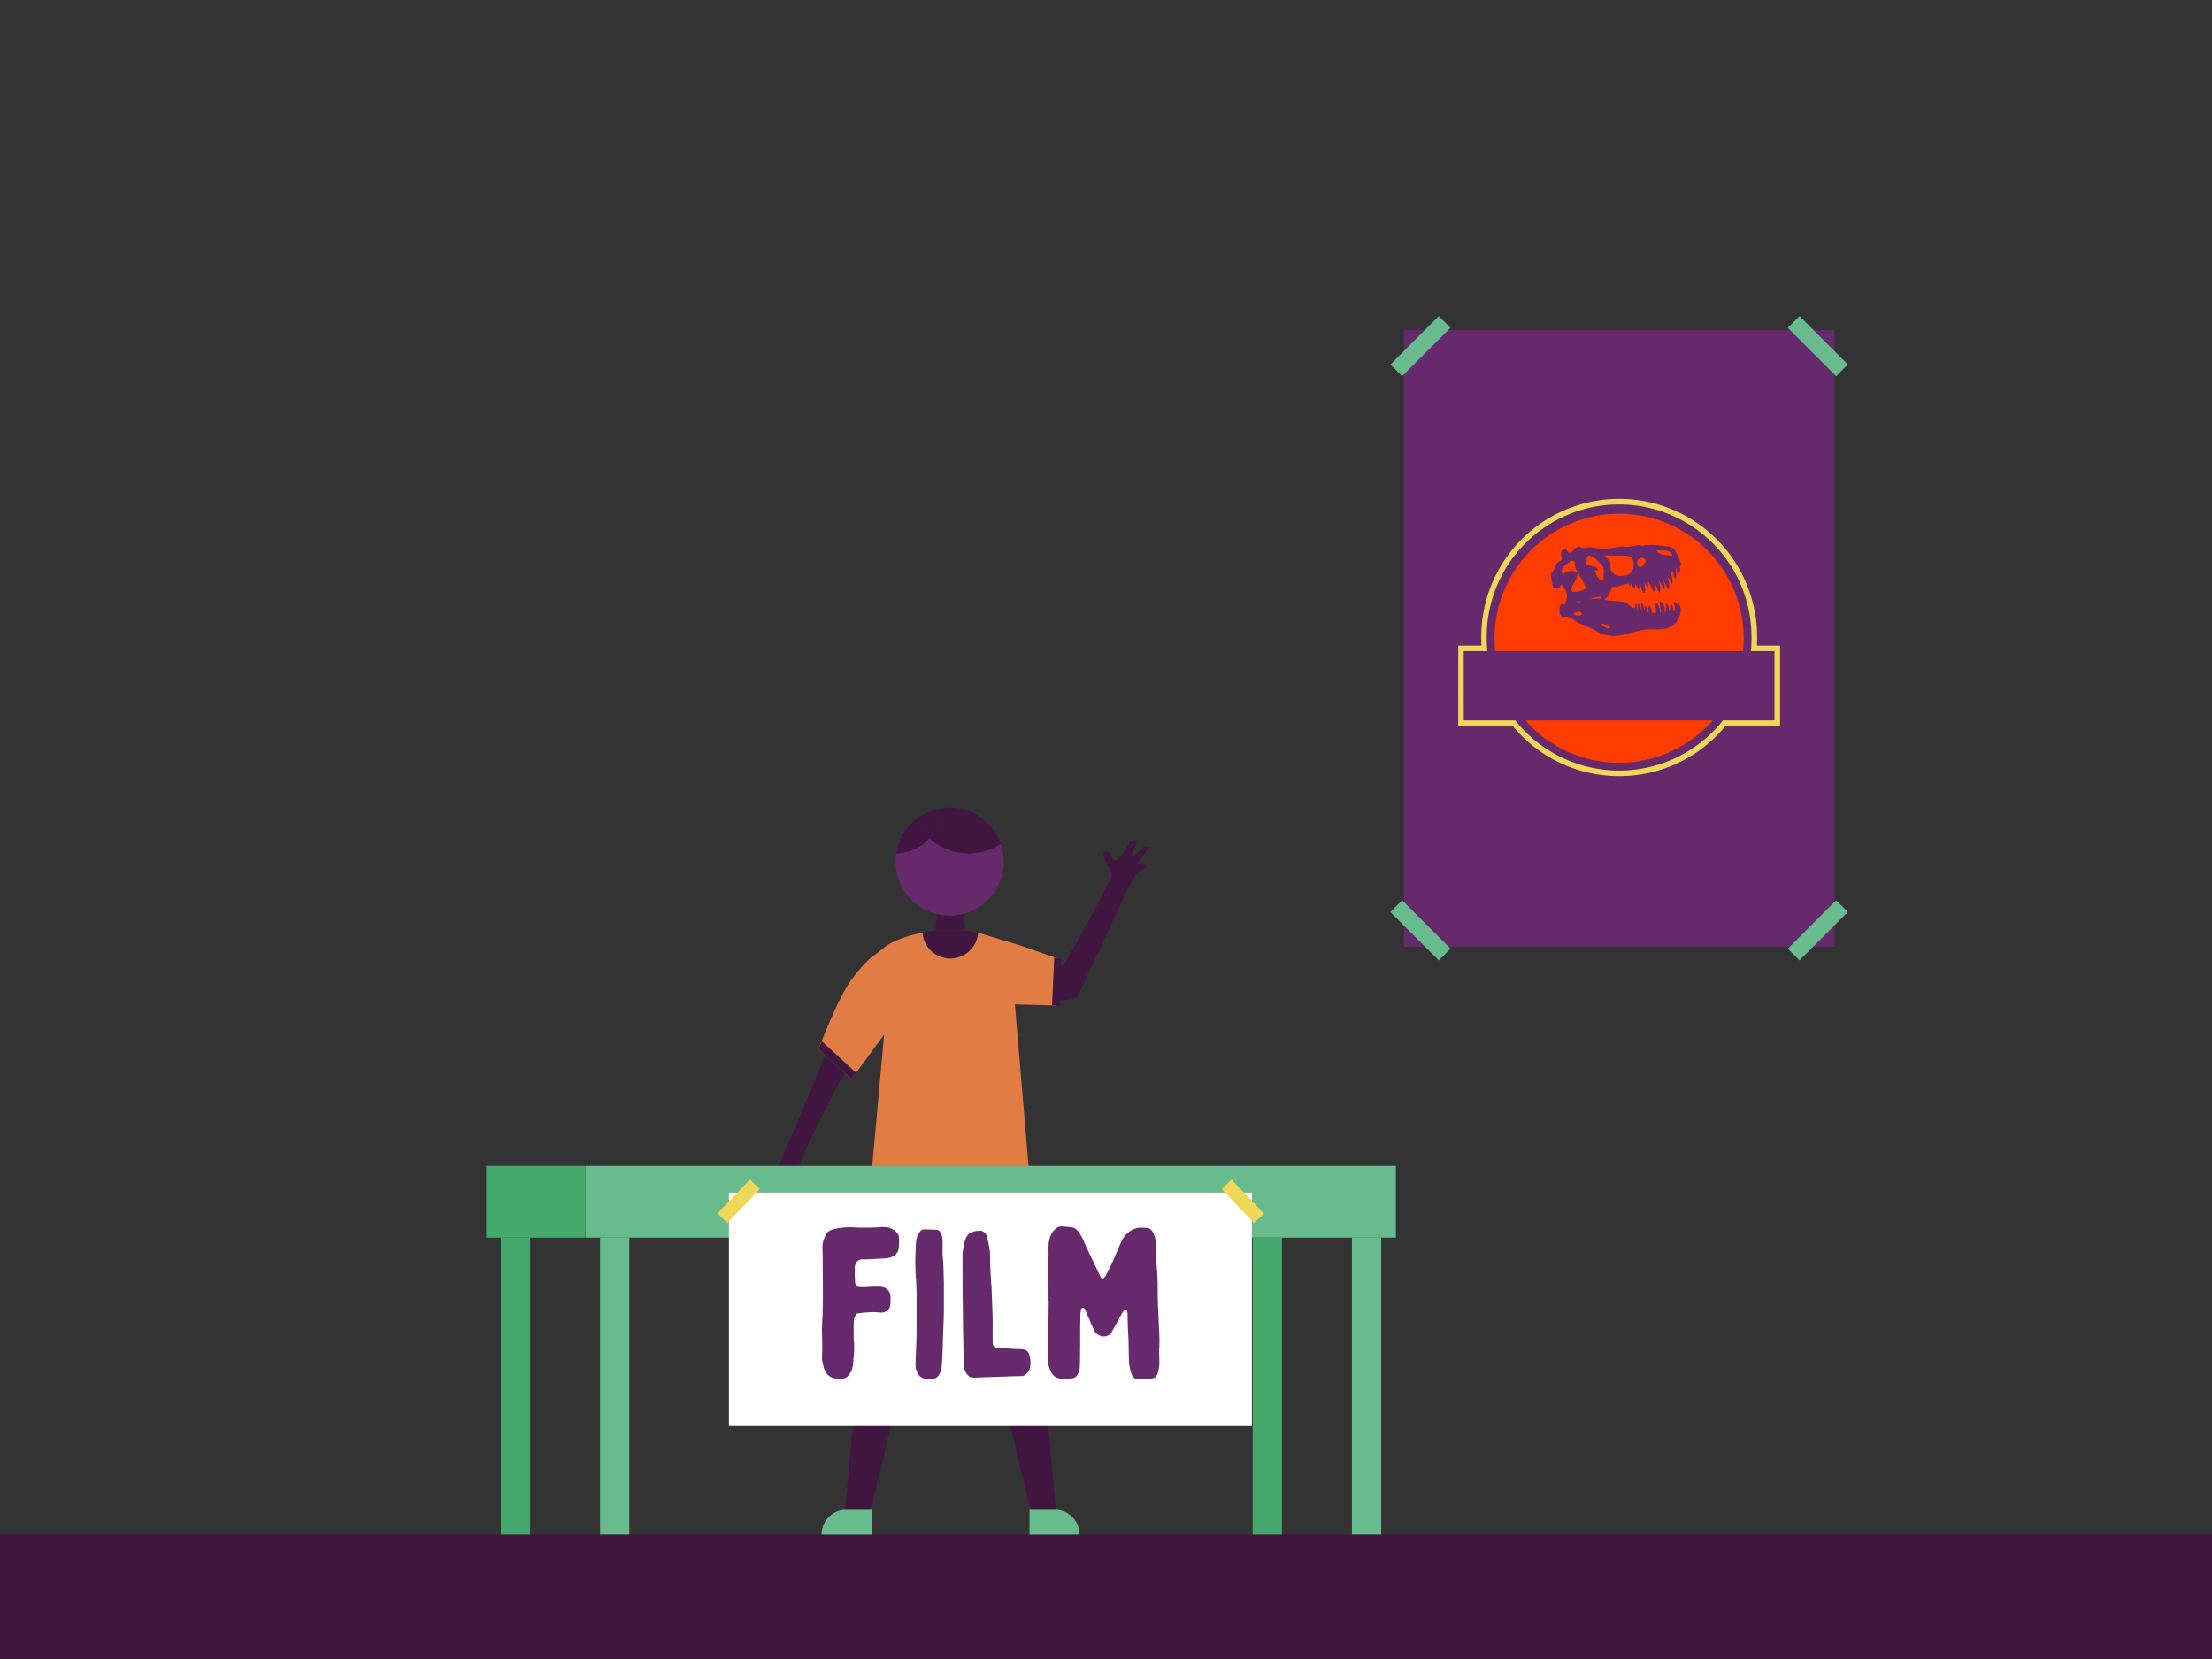<svg xmlns="http://www.w3.org/2000/svg" viewBox="0 0 1600 1200"><rect x="0" y="0" width="1600" height="1200" fill="#333333" stroke="none"/><defs><style>.cls-1{fill:#401641;}.cls-2{fill:#67bb8c;}.cls-3{fill:#e07c44;}.cls-4{fill:#66296b;}.cls-5{fill:#ff3c00;}.cls-6{fill:#efd857;}.cls-7{fill:#45a86d;}.cls-8{fill:#fff;}</style></defs><g id="Anime"><rect class="cls-1" y="1110" width="1600" height="90"/></g><g id="Blacksmithing"><path class="cls-2" d="M744.67,1092h36.24a0,0,0,0,1,0,0v18a0,0,0,0,1,0,0H762.68a18,18,0,0,1-18-18v0A0,0,0,0,1,744.67,1092Z" transform="translate(1525.58 2202) rotate(-180)"/><path class="cls-2" d="M612.26,1092h18.23a0,0,0,0,1,0,0v18a0,0,0,0,1,0,0H594.25a0,0,0,0,1,0,0v0A18,18,0,0,1,612.26,1092Z"/><path class="cls-1" d="M709.7,680.71S765,700.31,768.55,698s31.09-54.54,34.89-62.9c2.69-5.92-9.89-17.13-3.6-19.2,3.39-1.12,2.4,4.22,6.39,6.19s9.46-12.2,12-13.9,5.34-1.35,2.49,4.92-2.67,7.61-.6,6.19,6.74-8.6,9.45-6.58-7.68,11-7.44,12.22,3.58-.26,6.5.59-1.59,3.85-5.75,5.74-36.44,76.61-43.21,88.63c-5.35,9.52-53.19-3.13-53.19-3.13l4.5,28.11-28.28,1.29,2-65.79,5,.33"/><path class="cls-3" d="M642,683.54s-10.27,7.94-10.42,8a26.6,26.6,0,0,0-4.57,4,106.94,106.94,0,0,0-11.46,13.59C605.63,722.78,592,759,592,759l23.9,21.61,23.61-32.26-8.77,96.67H744.12l-10-118.52,29.67.83,1.24-34.11L737,683.54c-16-4.88-29.42-8.87-29.42-8.87H667.26S653.53,676.74,642,683.54Z"/><path class="cls-1" d="M703.71,673.82l3.83.85h0a20.2,20.2,0,0,1-40.28,0l3.83-.84Z"/><polygon class="cls-1" points="676.67 673.05 698.13 673.05 696.51 651.6 678.28 651.6 676.67 673.05"/><path class="cls-1" d="M687.4,689.4a16.33,16.33,0,0,1-16.31-15.57c2.49-.51,5.58-.78,5.58-.78h21.46s3.09.27,5.58.77A16.34,16.34,0,0,1,687.4,689.4Z"/><polygon class="cls-1" points="714.57 963.56 745.32 1092 763.79 1092 752 963.56 714.57 963.56"/><polygon class="cls-1" points="611.37 1092 629.85 1092 660.59 963.56 623.03 963.56 611.37 1092"/><polygon class="cls-1" points="630.78 845.06 744.12 845.06 755 963.56 707.54 963.56 687.58 900.56 667.59 963.56 620.03 963.56 630.78 845.06"/><polygon class="cls-1" points="592.03 759.04 594.35 753.06 619.31 776.04 615.94 780.65 592.03 759.04"/><polygon class="cls-1" points="767.63 693.98 766.89 727.37 761.01 727.21 762.53 692.54 767.63 693.98"/><path class="cls-4" d="M672.35,606.36a33,33,0,0,1-24.05,10.85,39.76,39.76,0,0,0-.46,6,39.1,39.1,0,1,0,76-12.92,42.32,42.32,0,0,1-51.48-3.95Z"/><path class="cls-1" d="M672.35,606.36a42.33,42.33,0,0,1-10-13.5,39,39,0,0,0-14,24.35A33,33,0,0,0,672.35,606.36Z"/><path class="cls-1" d="M686.93,584.14a38.7,38.7,0,0,0-6,.46,32.93,32.93,0,0,1-8.56,21.76,42.32,42.32,0,0,0,51.48,3.95A39.11,39.11,0,0,0,686.93,584.14Z"/><path class="cls-1" d="M672.35,606.36a32.93,32.93,0,0,0,8.56-21.76,38.9,38.9,0,0,0-18.59,8.26A42.33,42.33,0,0,0,672.35,606.36Z"/><path class="cls-1" d="M596.9,763.44c-9.67,23.33-32.11,77.22-34.89,81.95-3.56,6.05-12.76,15.25-10.19,17.18,3.19,2.4,4.26-4.6,7.08-4.9s-5.42,13.27-2.53,14.43c4.46,1.78,6.38-12.32,11-11,1.67.48.64,9.76,3.27,9.64,3.41-.15,2.22-5.93,1.93-10.68s-.27-11.42,5.06-8.16,6.21-.38,3.69-3.38-6.1-.33-.74-12.08c9.85-21.61,19.75-41.21,30.33-60.37"/><rect class="cls-4" x="948.13" y="306.06" width="446.21" height="311.3" transform="translate(1632.94 -709.53) rotate(90)"/><rect class="cls-2" x="1308.88" y="225.61" width="12" height="49.5" transform="translate(208.09 1003.09) rotate(-45)"/><rect class="cls-2" x="1290.13" y="666.92" width="49.5" height="12" transform="translate(-90.7 1126.85) rotate(-45)"/><rect class="cls-2" x="1021.46" y="648.17" width="12" height="49.5" transform="translate(-174.89 923.62) rotate(-45)"/><rect class="cls-2" x="1002.71" y="244.36" width="49.5" height="12" transform="translate(123.9 799.86) rotate(-45)"/><path class="cls-5" d="M1103.42,521.05a90.09,90.09,0,0,0,135.5,0Z"/><path class="cls-5" d="M1260.8,471a90.11,90.11,0,1,0-179.26,0Z"/><path class="cls-6" d="M1171.17,561.41a99.39,99.39,0,0,1-77-36.36h-39.37V467h16.77c-.1-1.79-.14-3.6-.14-5.38a99.77,99.77,0,1,1,199.53,0c0,1.79,0,3.59-.14,5.38h16.77v58h-39.38A99.38,99.38,0,0,1,1171.17,561.41Zm-112.39-40.36h37.28l.6.74a95.75,95.75,0,0,0,149,0l.6-.74h37.28V471h-17.06l.16-2.15c.18-2.4.27-4.83.27-7.23a95.77,95.77,0,1,0-191.53,0c0,2.39.09,4.83.27,7.24l.16,2.14h-17.06Z"/><g id="i5SsbU"><path class="cls-4" d="M1205.05,436.15c2.06,1.58,1.89,3.76,2.34,5.93.19-.28.5-.54.54-.83.15-1.36.23-2.73.34-4.11,1.19,0,1.32.21,2.16,4.34l1.31-.48-1-5.78c2.1.58,2,2.44,3,3.65l-.5-2.94.44-.2a9.8,9.8,0,0,1,1,1.57c.45,1,.78,2.09,1.15,3.14a1.16,1.16,0,0,1,.06.52c-.65,4.48-2.11,8.55-5.92,11.37-3.12,2.3-6.75,2.93-10.52,2.91-4.61,0-9.23-.2-13.76.95-3.62.92-7.27,1.77-10.86,2.8a25.67,25.67,0,0,1-19.92-2.25,83.85,83.85,0,0,0-12.21-5.73,19.47,19.47,0,0,1-4.6-2.86c-2.32-1.67-4.72-2.69-7.64-1.81a1.4,1.4,0,0,1-1.15-.49c-1.51-1.76-1.81-6-.62-8,.62-1,1.26-1.19,2.73-.69.2.07.41.13.57.17.44-1.62,1-3.19,1.3-4.81a8.28,8.28,0,0,0-1.46-6.51c-.68-1-1.44-1.91-2.34-3.1a11.67,11.67,0,0,0-1.47,1.75,1.66,1.66,0,0,1-2.17,1c-2.54-.63-2.52-.57-2.93-3.18-.28-1.8-.75-3.56-1-5.35-.19-1.33-.19-2.58,1.18-3.56a4.2,4.2,0,0,0,1.23-2.46,6.76,6.76,0,0,1,3.34-4.73c.34-.2.64-.48,1-.71a2,2,0,0,0,.9-2.74,5.9,5.9,0,0,1,.22-4.78c.32-.63,1.39-1,2.19-1.27s.89.47,1.13,1c1,2.18,2.8,2.47,4.49.74a28.44,28.44,0,0,1,2.45-2.46c1.39-1.12,2.46-1,3.94,0a4,4,0,0,0,2.24.35c.71,0,1.39-.47,2.1-.54a10.35,10.35,0,0,1,3.63-.09,32.34,32.34,0,0,0,14.15.39c2.39-.43,4.81-.67,7.23-1a3.78,3.78,0,0,1,1.3,0c2.42.55,4.75.05,7.11-.44a11.69,11.69,0,0,1,6.13-.05c.55.18,1.31-.25,2-.41.3-.07.69-.32.9-.21,1.09.56,2.14.06,3.21,0a28.68,28.68,0,0,1,3.47.13c3,.3,5.9.76,8.86,1a6.48,6.48,0,0,1,5.24,3,43,43,0,0,1,4.52,9.75c.12.35-.44.93-.68,1.41l-.28-.13c0,.65.05,1.3.12,1.94.18,1.74-.7,3.08-1.81,4.71l-.83-4.9-.5,0,.18,7.33-.4.1c-1.72-1.3-1.09-3.6-2-5.37l-1.59.69a18.48,18.48,0,0,1,1.37,8.22l-.34.17-3.36-5.8c.72,3.56,2.35,6.76.8,10.49-1.29-2.74-2.46-5.19-3.62-7.64.94,3.21,1.21,5.17.67,7l-3.84-6.5-.35.17a13.51,13.51,0,0,1,.85,9.08c-2-2.32-2.27-5.2-3.87-7.65-.24,2.27,1,4.37,0,6.64-1.92-2.15-2.66-4.83-4.1-7.07l-.36.05c0,.52,0,1,0,1.56s.17,1,.26,1.55l-.41.25a17.63,17.63,0,0,1-1.48-1.38c-.43-.5-.75-1.09-1.19-1.6,1,6,1,6.69-.57,7.62-1.22-2-1.11-4.66-3.11-6.51-.06,1.42.69,2.76-.5,3.9l-2.33-4.11-.36,3.23c-1.79-.66-1.79-2.39-2.8-3.66a6.31,6.31,0,0,1-.11,1.16,3.64,3.64,0,0,1-.43.8,3,3,0,0,1-.69-.58,5.28,5.28,0,0,1-.37-1.19c-1.35.32-2.71.61-4,1s-2.74,1-4.16,1.28a25.62,25.62,0,0,1-3.67.19c-1.57,2.9-2,6.88-5.78,9.13a17.43,17.43,0,0,0,2.57.7c3.54.31,7.08.53,10.61.85a4.7,4.7,0,0,1,2.06.71c1.63,1.09,3.14,2.35,4.77,3.43s2.31.62,2.38-1.28c0-.5,0-1,0-1.51,1.32.46,1.53,1.31,1.14,4.33l.25.08a18.27,18.27,0,0,0,.57-2c.12-.75.11-1.51.16-2.28,1.34.42,1.6,1.35,1.44,5.25,1.1-1.81.64-3.64.66-5.5,1.23.19,1.54,1.06,1.73,2s.32,1.83.48,2.75h.29l.32-2.67c1.1.19,1.19.41,1.75,4.71a2.8,2.8,0,0,0,.73-2.49c0-.9-.1-1.79-.17-2.9,2.43,1.24,2.34,3.47,2.72,5.52l3,0-.48-7.59c.49.29,1.18.47,1.41.89a19.33,19.33,0,0,1,1.44,3.45,23.11,23.11,0,0,1,.54,3l.57-.09c-.31-2.58-.62-5.17-1-7.84a2.54,2.54,0,0,1,2.35,1.43,8.76,8.76,0,0,1,1.4,4.75c0,.46,0,.93,0,1.39l.27.12a3.62,3.62,0,0,0,.44-1C1204.87,440.11,1204.94,438.27,1205.05,436.15Zm-44.26-34.23-.17.47a19.14,19.14,0,0,0,2.14,1.9,4.54,4.54,0,0,1,2.2,4.33,10.34,10.34,0,0,0-.07,1.84c.14,1,.12,2.21.69,2.88,1.71,2,3.81,3.52,6.66,3.29,1.37-.12,2.73-.36,4.09-.61a6.08,6.08,0,0,0,4.6-3.92,9.49,9.49,0,0,0,.63-5.44,4.84,4.84,0,0,0-3.28-4.24,10.11,10.11,0,0,0-2.78-.46c-4.24-.11-8.48-.16-12.73-.21A18.89,18.89,0,0,0,1160.79,401.92Zm-19.73,26c1.14-.28,2.18-.47,3.19-.78,2.93-.91,3.3-1.73,1.87-4.51-1.31-2.54-2.68-5.06-4.13-7.52s-3-4.64-2.89-7.6a1.87,1.87,0,0,0-2-2,2.64,2.64,0,0,0-1.32.45c-1.84,1.46-3.63,3-5.44,4.49a.48.48,0,0,0-.15.28,23.12,23.12,0,0,0-.67,2.85,5,5,0,0,0,.31,1.62c.51-.12,1-.24,1.54-.38a.8.8,0,0,0,.27-.18c2.32-1.95,5-1.93,7.73-1.33a2,2,0,0,1,1.71,2.57,15.28,15.28,0,0,1-1.26,3.44c-.81,1.62-1.87,3.12-2.59,4.77a9.45,9.45,0,0,0-.46,3.16c0,.6.37,1,1.08.89C1138.93,428.06,1140.06,428,1141.06,427.92Zm18.88-8.34c0-1.84-.12-3.62.07-5.37a7.88,7.88,0,0,0-2.94-7.22c-1.3-1.1-2.5-2.31-3.76-3.46a2.35,2.35,0,0,0-.64-.3,11.77,11.77,0,0,1-2.29-1.09c-.67-.51-1.22-.5-1.71,0a6.21,6.21,0,0,0-1.05,1.73c-.28.66-.3,1.44-.62,2.08a1.57,1.57,0,0,0,.68,2.22,8.78,8.78,0,0,0,2.27,1c1,.28,2,.37,3,.64a3.55,3.55,0,0,1,2.85,2.68l-2.19-.08C1155.07,418,1157.09,419.93,1159.94,419.58Zm50-17.46a4.47,4.47,0,0,0-2.62-3.15c-3-1.3-6.23-.76-9.39-1C1200.94,402,1205.49,401.52,1209.9,402.12Zm-25.76,5.59c.4,2.23,2.35,3,4,1.53a8.31,8.31,0,0,0,1.87-2.72,1.87,1.87,0,0,0-1.1-2.51,3.32,3.32,0,0,0-3.51.26A3.49,3.49,0,0,0,1184.14,407.71Zm-46.25,36.52c1.74.67,3.25,1.39,5,1,1.29-.31,1.61-1.37.64-2.29a2.21,2.21,0,0,0-1.35-.53A6.23,6.23,0,0,0,1137.89,444.23Zm26.75,8.68c-2-.67-3.86-1.64-6.2-1.67a7.75,7.75,0,0,0,4,3.21C1163.94,454.86,1164.35,454.59,1164.64,452.91ZM1157.76,433l-.28-1.65c-2.24,1-4.77.54-7,1.81Zm-17.41,1.89a2,2,0,0,0,3,.05Z"/></g><rect class="cls-2" x="434.05" y="895.22" width="21.19" height="214.78"/><rect class="cls-2" x="977.9" y="895.22" width="21.19" height="214.78"/><rect class="cls-2" x="423.45" y="843.34" width="586.24" height="51.88"/><rect class="cls-7" x="362.22" y="895.22" width="21.19" height="214.78"/><rect class="cls-7" x="906.07" y="895.22" width="21.19" height="214.78"/><rect class="cls-7" x="351.62" y="843.34" width="71.83" height="51.88"/><rect class="cls-8" x="527.26" y="862.67" width="378.27" height="168.85"/><rect class="cls-6" x="893.96" y="851.89" width="10" height="33.99" transform="translate(-351.27 864.47) rotate(-43.82)"/><rect class="cls-6" x="517.26" y="863.88" width="33.99" height="10" transform="translate(-462.57 652.74) rotate(-46.18)"/><path class="cls-4" d="M618.51,927.24a2.45,2.45,0,0,0,.16,1.06c.3,1.67.9,2.42,2.57,2.57a17.11,17.11,0,0,0,3.94.16c1.06,0,2.12-.16,3.18-.16a74.4,74.4,0,0,1,8.18-.15c4.54.31,7.27,2.73,7.57,7a45,45,0,0,1-.15,6.36,6.12,6.12,0,0,1-6.36,5.3c-2.12,0-4.09-.3-6.06-.3-2.58,0-5.15.3-7.72.45-1.07.15-2,.3-3,.46a1.68,1.68,0,0,0-1.52.75,9.76,9.76,0,0,0-1.66,4.09c0,1.37-.16,2.73-.16,4.09v8.18c0,1.67.16,3.33.31,5a65.21,65.21,0,0,1-.46,10.9,29.77,29.77,0,0,1-.3,3.64,13.83,13.83,0,0,1-3.64,8.63,5,5,0,0,1-4.24,1.82h-3.18a9.22,9.22,0,0,1-8-3.64,11.1,11.1,0,0,1-2.27-5.15,40.77,40.77,0,0,1-1.06-4.69,27.63,27.63,0,0,1,0-3.64c0-1.36.15-2.57.15-3.93,0-3.64-.15-7.12-.15-10.76a111.08,111.08,0,0,1,.3-12.42,37.19,37.19,0,0,0,.15-4.09c0-3.33.15-6.66.15-10.14v-6.67c0-7.27-.15-14.69-.15-22,0-2.42-.15-4.69-.15-7.11a17.12,17.12,0,0,1,.91-6.21,40.38,40.38,0,0,1,1.66-3.79c1.06-2,2.88-2.88,5-3.63a52.62,52.62,0,0,1,8.48-1.37c1.52-.15,3-.15,4.7-.15,2.57.15,5.15.3,7.72.3,3.18,0,6.36,0,9.54-.15,2.12,0,4.09-.3,6.21-.3a13.19,13.19,0,0,1,9.24,3.63,6.09,6.09,0,0,1,1.82,4.24,41,41,0,0,1-.15,7.43c-.46,3.78-3,5.75-6.52,6.81a15.43,15.43,0,0,1-4.54.61c-3.64.15-7.12.45-10.6.6-1.52,0-3.18.15-4.7,0a5,5,0,0,0-4.69,3.18,5.79,5.79,0,0,0-.76,3.18c.15,1.52,0,2.88,0,4.55S618.36,925.42,618.51,927.24Z"/><path class="cls-4" d="M682.43,916.64c.15,3.78.15,7.42.3,11.05V949.8c-.15,5.76-.46,11.52-.61,17.42-.15,3.18-.15,6.51-.3,9.85-.15,3-.3,5.9-.45,8.93-.16,1.36-.16,2.88-.46,4.24a4.93,4.93,0,0,1-.76,2.42,14.4,14.4,0,0,1-1.21,2.13,5.56,5.56,0,0,1-5,2.57,18.46,18.46,0,0,1-2.88,0,7.61,7.61,0,0,1-5.61-1.82,9.53,9.53,0,0,1-2-2.88,12.79,12.79,0,0,1-1.22-6.36c.15-5.3.46-10.45.61-15.6,0-2.57.15-5.14.15-7.57v-26q0-6.14-.45-12.26a177.05,177.05,0,0,1-.16-22,43.26,43.26,0,0,1,.46-6.21,14.09,14.09,0,0,1,2.57-5.76,3.32,3.32,0,0,1,3-1.66c3,.15,6.06.15,9.09.3a3,3,0,0,1,2.57,1.66,11.51,11.51,0,0,1,1.67,5.76c.15,3,0,5.91,0,10.15C682,909.37,682.27,913,682.43,916.64Z"/><path class="cls-4" d="M717,928.9c0,.31.15.46.15.76.3,9.54.91,19.08.91,28.78-.16,3.94,0,8,0,12v1.37A3.7,3.7,0,0,0,722,975.1c3.18-.15,6.21.3,9.39.45,2,.15,3.94.3,5.91.3a13.09,13.09,0,0,1,2.42.16,5,5,0,0,1,4.7,3.63,19.06,19.06,0,0,1,.6,9.69,9.25,9.25,0,0,1-4.24,5.61,5.54,5.54,0,0,1-2.27.45c-2.42,0-4.84,0-7.27.15l-13.93.46-12,.45a13.17,13.17,0,0,1-2.42-.15,4.42,4.42,0,0,1-2.12-.91,10.24,10.24,0,0,1-3.48-7.72c-.31-7.58-.46-15-.61-22.57-.15-7.72-.15-15.3-.3-23-.15-11.36-.15-22.87-.15-34.38a13.12,13.12,0,0,1,.15-2.42c.6-2.88.76-5.76,1.82-8.48a9.23,9.23,0,0,1,2.27-3.94c1.81-1.67,3.94-2.12,6.06-2.57h1.36c1.66-.46,3,.3,4.39,1.21a2.79,2.79,0,0,1,1.06,1.51,33.26,33.26,0,0,1,1.21,4.24c.61,2.27.91,4.7,1.37,7.12a9.41,9.41,0,0,1,.15,2.12c.15,2.88.15,5.91.15,8.18C716.5,919.82,716.65,924.36,717,928.9Z"/><path class="cls-4" d="M758.45,906.49a61.08,61.08,0,0,1,.16-7.57,18.81,18.81,0,0,1,2.27-7,9.66,9.66,0,0,1,2.27-2.72A6.77,6.77,0,0,1,768,887.1c2.27.16,4.39.31,6.66.61a6.63,6.63,0,0,1,5.45,3.33,28.83,28.83,0,0,1,3.79,6.67c1.36,3.18,2.88,6.36,4.39,9.69,2.57,5.3,5.15,10.6,7.72,16.05a3.5,3.5,0,0,0,.46.76,1.3,1.3,0,0,0,2,.15,9.43,9.43,0,0,0,1.06-1.21c1.51-2.88,3-5.76,4.54-8.78.46-1.06.91-2.12,1.36-3.18,2-4.55,3.79-9.09,5.91-13.64a16.8,16.8,0,0,1,6.06-7A13.5,13.5,0,0,1,826,888c.91.16,1.82,0,2.73.16a5.69,5.69,0,0,1,1.66.15c2.43.6,3.33,2.57,4.24,4.54a19.73,19.73,0,0,1,1.37,8.33c0,5.91.45,11.81.91,17.72.3,3.18.3,6.36.45,9.54,0,5.45,0,10.9.3,16.51s.46,11.51.76,17.42a111.42,111.42,0,0,1,.15,12.26c-.3,3,0,6.06,0,9.09a27.14,27.14,0,0,1-1.06,9.24c-.6,2.27-2,3.94-4.54,4.09a16.89,16.89,0,0,1-2.73.3,36.34,36.34,0,0,1-5.75.15,15.78,15.78,0,0,1-2.58-.15,4.65,4.65,0,0,1-3.18-2.88,30.74,30.74,0,0,1-2.12-10.6c-.15-4.69-.15-9.39-.3-14.24l-.46-9.08c-.15-3.49-.15-6.82-.3-10.3a5.24,5.24,0,0,0-.15-1.52c-.45-1.21-1.36-1.51-2.27-.6a7.94,7.94,0,0,0-1.52,1.82c-1.21,2-2.12,3.93-3.18,5.75-1.36,2.58-2.72,5-4.24,7.57a6.33,6.33,0,0,1-4.84,3.34,6.8,6.8,0,0,1-4.55-.91,7.14,7.14,0,0,0-1.06-.61,9.33,9.33,0,0,1-2.27-2.57c-.91-2.27-2.12-4.55-3-7-1.21-2.73-2.42-5.45-3.48-8.18A3,3,0,0,0,783.6,946a1.14,1.14,0,0,0-1.52.76,30.2,30.2,0,0,0-.61,3.48c0,3.79-.15,7.42-.15,11.06,0,8.17,0,16.2-.15,24.23,0,1.21-.15,2.57-.15,3.78a10.63,10.63,0,0,1-2.12,5.61c-1.06,1.66-2.88,2.12-4.85,2.12a27.76,27.76,0,0,1-5,.15,11.89,11.89,0,0,1-5.15-.91,9.56,9.56,0,0,1-3.94-4.54,22.77,22.77,0,0,1-2.12-10c.15-7.42.3-14.69.45-22,.15-6.36.15-12.57.31-18.93h-.16C758.45,929.51,758.3,918,758.45,906.49Z"/></g></svg>